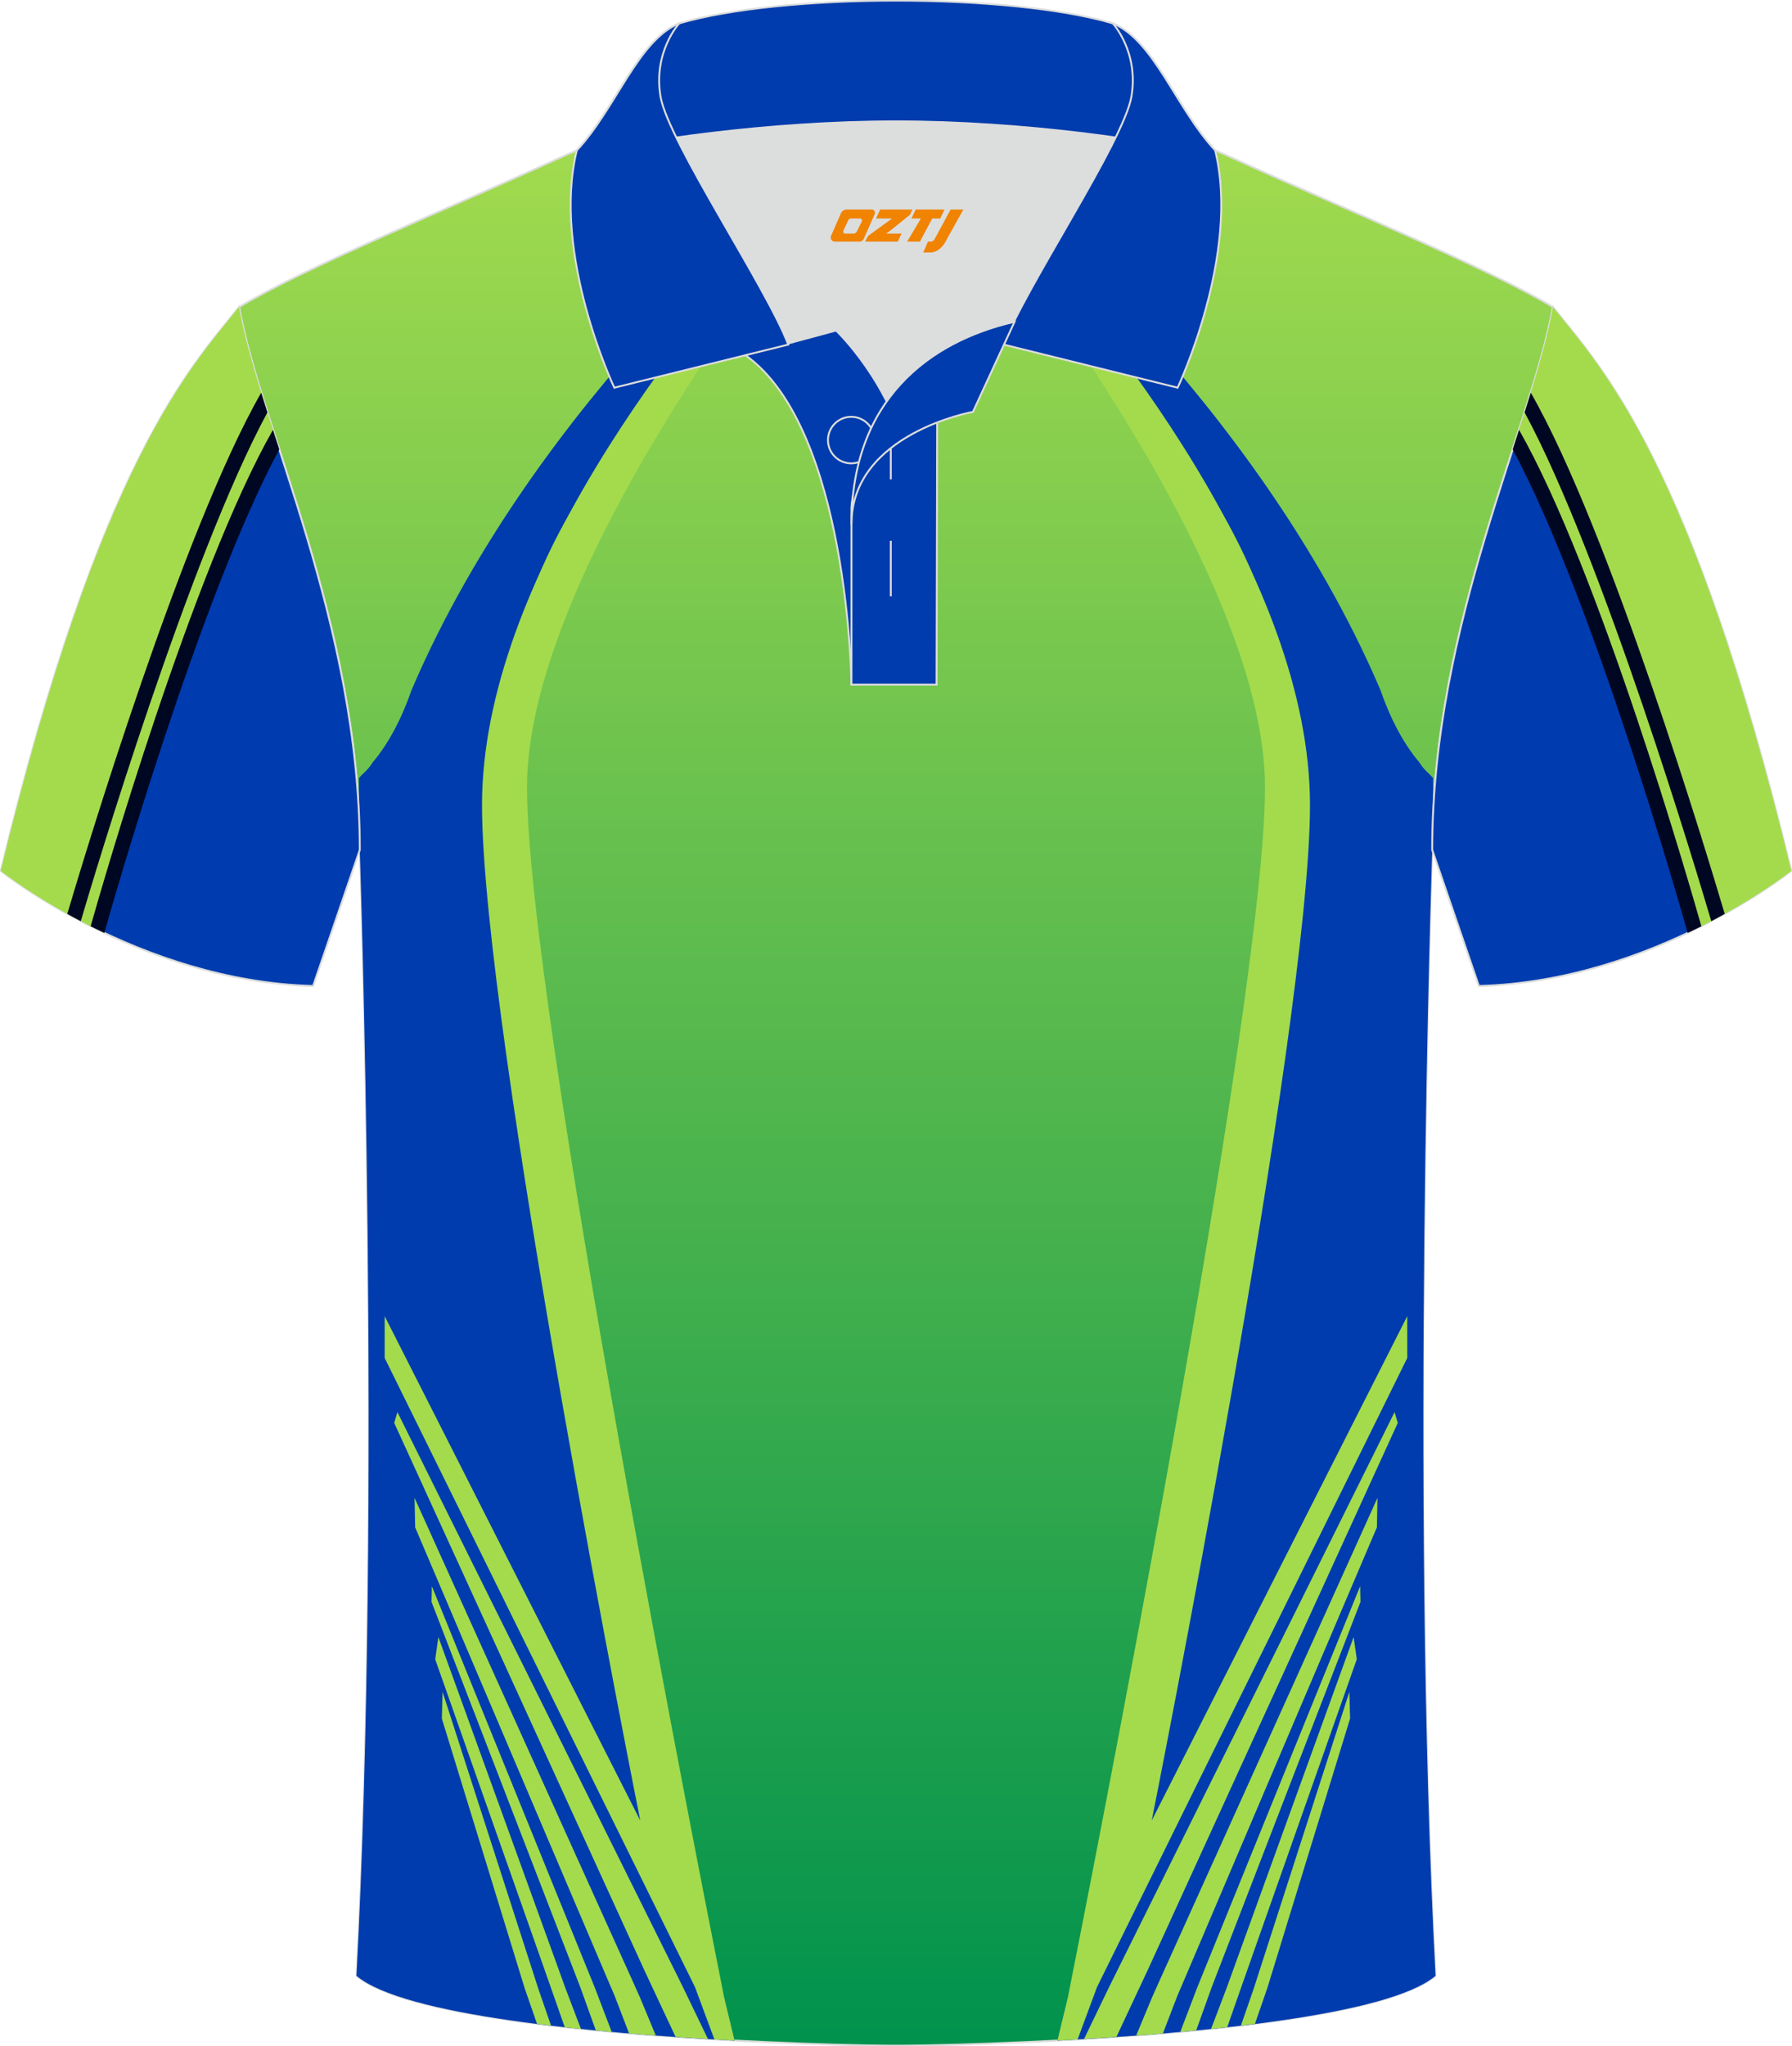 <?xml version="1.0" encoding="utf-8"?>
<!-- Generator: Adobe Illustrator 24.0.0, SVG Export Plug-In . SVG Version: 6.00 Build 0)  -->
<svg xmlns="http://www.w3.org/2000/svg" xmlns:xlink="http://www.w3.org/1999/xlink" version="1.1" id="图层_1" x="0px" y="0px" width="379.8px" height="433.5px" viewBox="0 0 379.8 433.5" enable-background="new 0 0 379.8 433.5" xml:space="preserve">
<g>
	
		<linearGradient id="SVGID_1_" gradientUnits="userSpaceOnUse" x1="189.9" y1="2.63" x2="189.9" y2="408.25" gradientTransform="matrix(1 0 0 -1 0 436)">
		<stop offset="0" style="stop-color:#00924D"/>
		<stop offset="1" style="stop-color:#A3DB4E"/>
	</linearGradient>
	
		<path fill-rule="evenodd" clip-rule="evenodd" fill="url(#SVGID_1_)" stroke="#DCDDDD" stroke-width="0.4" stroke-miterlimit="22.926" d="   M76.26,180.05c0,0,4.68,137.15-0.7,238.51c15.6,13.14,104.62,14.84,114.34,14.81c9.72,0.03,98.74-1.67,114.34-14.82   c-5.38-101.36-0.7-238.51-0.7-238.51c0-47.79,21.31-90.25,25.59-115c-13.68-8.25-45.44-21.32-67.38-31.34   c-5.84-2.65-10.73-4.57-15.09-5.94L133.1,27.75c-4.33,1.37-9.2,3.29-15.06,5.95C96.1,43.72,64.34,56.79,50.67,65.04   C54.95,89.8,76.26,132.26,76.26,180.05z"/>
	<g>
		<g>
			<path fill-rule="evenodd" clip-rule="evenodd" fill="#003CAE" d="M152.6,419.96c-17.66-66.67-46.72-177.67-46.07-258.68     c0.41-51.61,31.97-75.15,65.34-116.42c-1.05-4.52-0.9-1.1-2.3-5.81c0,0-55.62,44.63-82.31,107.05     c-2.12,6.09-4.87,11.4-8.37,15.52c-0.58,1.15-2.27,2.53-2.82,3.2l-0.05,6.52c0.15,2.88,0.23,5.79,0.23,8.71     c0,0,4.68,137.15-0.7,238.51c9.99,8.42,50.05,12.14,80.15,13.72c-0.86-3.54-2.51-10.1-2.61-10.5     C152.88,421,152.65,420.15,152.6,419.96z"/>
			<path fill-rule="evenodd" clip-rule="evenodd" fill="#A3DB4D" d="M170.67,41.7l1.96,2.53c0,0-60.94,74.72-60.94,122.61     c0,45.88,38.36,239.08,41.56,255.15c0.13,0.71,0.21,1.06,0.21,1.06l2.24,9.23c-1.41-0.07-2.84-0.15-4.29-0.24l-4.11-11.08     L81.53,287.68v-8.86l54.17,106.85c0,0-33.54-167.77-33.54-215.1C102.14,123.22,143.92,69.67,170.67,41.7z"/>
			<path fill-rule="evenodd" clip-rule="evenodd" fill="#A3DB4D" d="M145.05,421.59l-0.51-1.05l-60.31-121.4l-0.68,2.29     l52.94,115.79l6.7,14.29c2.32,0.16,4.6,0.31,6.86,0.44L145.05,421.59z"/>
			<path fill-rule="evenodd" clip-rule="evenodd" fill="#A3DB4D" d="M130.24,422.73l3.09,8.04c1.9,0.16,3.79,0.31,5.67,0.45     l-3.39-8.14l-1.45-3.24l-46.3-102.53l0.13,6.26L128.64,419L130.24,422.73z"/>
			<path fill-rule="evenodd" clip-rule="evenodd" fill="#A3DB4D" d="M126.15,421.28l-1.28-3.16l-33.34-82.1l-0.07,3.33l30.75,79.61     l0.85,2.21l3.22,8.96c1.12,0.11,2.25,0.21,3.37,0.32L126.15,421.28z"/>
			<path fill-rule="evenodd" clip-rule="evenodd" fill="#A3DB4D" d="M119.75,420.94l-0.71-1.97L92.91,346.8l-0.67,4.71l24.55,69.65     l2.91,8.3c1.14,0.13,2.28,0.25,3.43,0.37L119.75,420.94z"/>
			<path fill-rule="evenodd" clip-rule="evenodd" fill="#A3DB4D" d="M114,421.03l-0.33-1.04L93.8,358.41l-0.15,5.66l17.53,57.06     l2.64,7.62c0.98,0.12,1.97,0.24,2.97,0.36L114,421.03z"/>
		</g>
		<g>
			<path fill-rule="evenodd" clip-rule="evenodd" fill="#003CAE" d="M227.2,419.96c17.66-66.67,46.71-177.67,46.07-258.68     c-0.41-51.61-31.98-75.15-65.34-116.42c1.05-4.52,0.9-1.1,2.3-5.81c0,0,55.62,44.63,82.31,107.05c2.12,6.09,4.87,11.4,8.37,15.52     c0.58,1.15,2.27,2.53,2.82,3.2l0.05,6.5c-0.15,2.89-0.23,5.8-0.23,8.73c0,0-4.68,137.15,0.7,238.51     c-9.98,8.42-50.05,12.14-80.15,13.72c0.86-3.54,2.51-10.1,2.61-10.5C226.92,421,227.15,420.15,227.2,419.96z"/>
			<path fill-rule="evenodd" clip-rule="evenodd" fill="#A3DB4D" d="M209.13,41.7l-1.96,2.53c0,0,60.94,74.72,60.94,122.61     c0,45.88-38.36,239.08-41.56,255.15c-0.13,0.71-0.21,1.06-0.21,1.06l-2.24,9.23c1.41-0.07,2.84-0.15,4.29-0.24l4.11-11.08     l65.76-133.29v-8.86L244.1,385.67c0,0,33.54-167.77,33.54-215.1C277.66,123.22,235.88,69.67,209.13,41.7z"/>
			<path fill-rule="evenodd" clip-rule="evenodd" fill="#A3DB4D" d="M234.75,421.59l0.51-1.05l60.31-121.4l0.68,2.29l-52.94,115.79     l-6.7,14.29c-2.32,0.16-4.6,0.31-6.86,0.44L234.75,421.59z"/>
			<path fill-rule="evenodd" clip-rule="evenodd" fill="#A3DB4D" d="M249.56,422.73l-3.09,8.04c-1.9,0.16-3.79,0.31-5.67,0.45     l3.39-8.14l1.45-3.24l46.31-102.54l-0.13,6.26L251.16,419L249.56,422.73z"/>
			<path fill-rule="evenodd" clip-rule="evenodd" fill="#A3DB4D" d="M253.65,421.28l1.28-3.16l33.34-82.1l0.07,3.33l-30.75,79.61     l-0.85,2.21l-3.22,8.96c-1.12,0.11-2.25,0.21-3.37,0.32L253.65,421.28z"/>
			<path fill-rule="evenodd" clip-rule="evenodd" fill="#A3DB4D" d="M260.05,420.94l0.71-1.97l26.13-72.18l0.67,4.71l-24.55,69.65     l-2.91,8.3c-1.14,0.13-2.28,0.25-3.43,0.37L260.05,420.94z"/>
			<path fill-rule="evenodd" clip-rule="evenodd" fill="#A3DB4D" d="M265.8,421.03l0.33-1.04l19.86-61.59l0.15,5.66l-17.53,57.06     l-2.64,7.62c-0.98,0.12-1.97,0.24-2.97,0.36L265.8,421.03z"/>
		</g>
	</g>
	
		<path fill-rule="evenodd" clip-rule="evenodd" fill="#003CAF" stroke="#DCDDDD" stroke-width="0.4" stroke-miterlimit="22.926" d="   M329.13,65.04c10.24,12.8,29.36,32.42,50.52,119.44c0,0-29.19,23.38-66.21,24.4c0,0-7.16-20.82-9.9-28.84l0,0   C303.54,132.26,324.85,89.8,329.13,65.04z"/>
	<g>
		<path fill-rule="evenodd" clip-rule="evenodd" fill="#A4DB4C" d="M359.25,196.88c0,0-19.84-72.04-38.05-103.53l0,0    c3.53-10.94,6.58-20.51,7.93-28.31c10.24,12.8,29.36,32.42,50.52,119.44C379.65,184.48,371.87,190.71,359.25,196.88z"/>
		<path fill-rule="evenodd" clip-rule="evenodd" fill="#000723" d="M360.59,196.22c-2.47-8.72-21.61-75.25-38.64-105.16l-1.34,4.15    c16.93,31.52,35.52,96.89,37.08,102.43C358.68,197.16,359.65,196.69,360.59,196.22z"/>
		<path fill-rule="evenodd" clip-rule="evenodd" fill="#000723" d="M365.54,193.6c-3.53-11.92-24.41-81.3-41.1-110.41    c-0.42,1.37-0.86,2.76-1.31,4.18c16.61,30.78,36.78,98.33,39.56,107.77C363.67,194.63,364.62,194.11,365.54,193.6z"/>
	</g>
	
		<path fill-rule="evenodd" clip-rule="evenodd" fill="#003CAF" stroke="#DCDDDD" stroke-width="0.4" stroke-miterlimit="22.926" d="   M50.67,65.04C40.43,77.84,21.31,97.46,0.15,184.48c0,0,29.19,23.38,66.21,24.4c0,0,7.16-20.82,9.9-28.84l0,0   C76.26,132.26,54.95,89.8,50.67,65.04z"/>
	<g>
		<path fill-rule="evenodd" clip-rule="evenodd" fill="#A4DB4C" d="M20.54,196.88c0,0,19.84-72.04,38.05-103.53l0,0    c-3.53-10.94-6.58-20.51-7.93-28.31C40.43,77.84,21.31,97.46,0.15,184.48C0.15,184.48,7.93,190.71,20.54,196.88z"/>
		<path fill-rule="evenodd" clip-rule="evenodd" fill="#000723" d="M19.21,196.22c2.47-8.72,21.61-75.25,38.64-105.16l1.34,4.15    c-16.93,31.52-35.52,96.89-37.08,102.43C21.12,197.16,20.15,196.69,19.21,196.22z"/>
		<path fill-rule="evenodd" clip-rule="evenodd" fill="#000723" d="M14.26,193.6c3.53-11.92,24.41-81.3,41.1-110.41    c0.42,1.37,0.86,2.76,1.31,4.18c-16.6,30.79-36.77,98.34-39.55,107.77C16.13,194.63,15.17,194.11,14.26,193.6z"/>
	</g>
	<g>
		<path fill-rule="evenodd" clip-rule="evenodd" fill="#DCDDDD" d="M187.92,85.04c6.44-9.11,16.35-14.37,26.94-16.84    c5.24-10.64,16.08-27.82,21.62-39.15c-26.77-6.51-66.39-6.51-93.16,0c6.42,13.14,20,34.17,23.66,43.71l10.22-2.75    C177.2,70.02,183.2,75.69,187.92,85.04z"/>
		
			<path fill-rule="evenodd" clip-rule="evenodd" fill="#003CAD" stroke="#DCDDDD" stroke-width="0.4" stroke-miterlimit="22.926" d="    M157.94,75.21l19.26-5.19c0,0,11.74,11.1,15.3,27.84c3.55,16.74-1.86,47.18-1.86,47.18h-10.18    C180.46,145.03,179.93,90.78,157.94,75.21z"/>
		
			<path fill-rule="evenodd" clip-rule="evenodd" fill="#003CAD" stroke="#DCDDDD" stroke-width="0.4" stroke-miterlimit="22.926" d="    M180.46,107.49v37.55h18.04l0.14-60.77C189.8,87.17,180.95,98.7,180.46,107.49z"/>
		
			<path fill-rule="evenodd" clip-rule="evenodd" fill="#003CAD" stroke="#DCDDDD" stroke-width="0.4" stroke-miterlimit="22.926" d="    M121.98,33.04c13.38-3.26,40.91-7.33,67.92-7.33c27,0,54.53,4.07,67.92,7.33l-0.28-1.2c-8.22-8.78-12.93-23.33-21.69-26.89    c-10.94-3.22-28.44-4.82-45.95-4.82c-17.5,0-35.01,1.61-45.95,4.82c-8.77,3.57-13.47,18.11-21.69,26.89L121.98,33.04z"/>
		
			<path fill-rule="evenodd" clip-rule="evenodd" fill="#003CAD" stroke="#DCDDDD" stroke-width="0.4" stroke-miterlimit="22.926" d="    M143.95,4.95c0,0-5.58,6.05-3.95,15.54S162.57,61.02,167.06,73l-36.86,9.13c0,0-13.39-28.22-7.95-50.28    C130.49,23.06,135.19,8.52,143.95,4.95z"/>
		
			<path fill-rule="evenodd" clip-rule="evenodd" fill="#003CAD" stroke="#DCDDDD" stroke-width="0.4" stroke-miterlimit="22.926" d="    M235.85,4.95c0,0,5.58,6.05,3.94,15.54c-1.63,9.49-22.57,40.53-27.06,52.51l36.86,9.13c0,0,13.39-28.22,7.95-50.28    C249.32,23.06,244.61,8.52,235.85,4.95z"/>
		<circle fill="none" stroke="#DCDDDD" stroke-width="0.4" stroke-miterlimit="22.926" cx="180.41" cy="93.23" r="4.93"/>
		
			<line fill="none" stroke="#DCDDDD" stroke-width="0.4" stroke-miterlimit="22.926" x1="188.8" y1="114.56" x2="188.8" y2="126.31"/>
		
			<line fill="none" stroke="#DCDDDD" stroke-width="0.4" stroke-miterlimit="22.926" x1="188.8" y1="89.8" x2="188.8" y2="101.55"/>
		
			<path fill-rule="evenodd" clip-rule="evenodd" fill="#003CAD" stroke="#DCDDDD" stroke-width="0.4" stroke-miterlimit="22.926" d="    M215.02,68.17l-8.81,19.08c0,0-25.75,4.58-25.75,23.82C180.46,84.88,196.74,72.37,215.02,68.17z"/>
		
	</g>
</g>
<g>
	<path fill="#F08300" d="M201.47,44.39l-3.4,6.3c-0.2,0.3-0.5,0.5-0.8,0.5h-0.6l-1,2.3h1.2c2,0.1,3.2-1.5,3.9-3L204.17,44.39h-2.5L201.47,44.39z"/>
	<polygon fill="#F08300" points="194.27,44.39 ,200.17,44.39 ,199.27,46.29 ,197.57,46.29 ,194.97,51.19 ,192.27,51.19 ,195.17,46.29 ,193.17,46.29 ,194.07,44.39"/>
	<polygon fill="#F08300" points="188.27,49.49 ,187.77,49.49 ,188.27,49.19 ,192.87,45.49 ,193.37,44.39 ,186.57,44.39 ,186.27,44.99 ,185.67,46.29 ,188.47,46.29 ,189.07,46.29 ,183.97,49.99    ,183.37,51.19 ,189.97,51.19 ,190.27,51.19 ,191.07,49.49"/>
	<path fill="#F08300" d="M184.77,44.39H179.47C178.97,44.39,178.47,44.69,178.27,45.09L176.17,49.89C175.87,50.49,176.27,51.19,176.97,51.19h5.2c0.4,0,0.7-0.2,0.9-0.6L185.37,45.39C185.57,44.89,185.27,44.39,184.77,44.39z M182.67,46.89L181.57,49.09C181.37,49.39,181.07,49.49,180.97,49.49l-1.8,0C178.97,49.49,178.57,49.39,178.77,48.79l1-2.1c0.1-0.3,0.4-0.4,0.7-0.4h1.9   C182.57,46.29,182.77,46.59,182.67,46.89z"/>
</g>
</svg>
